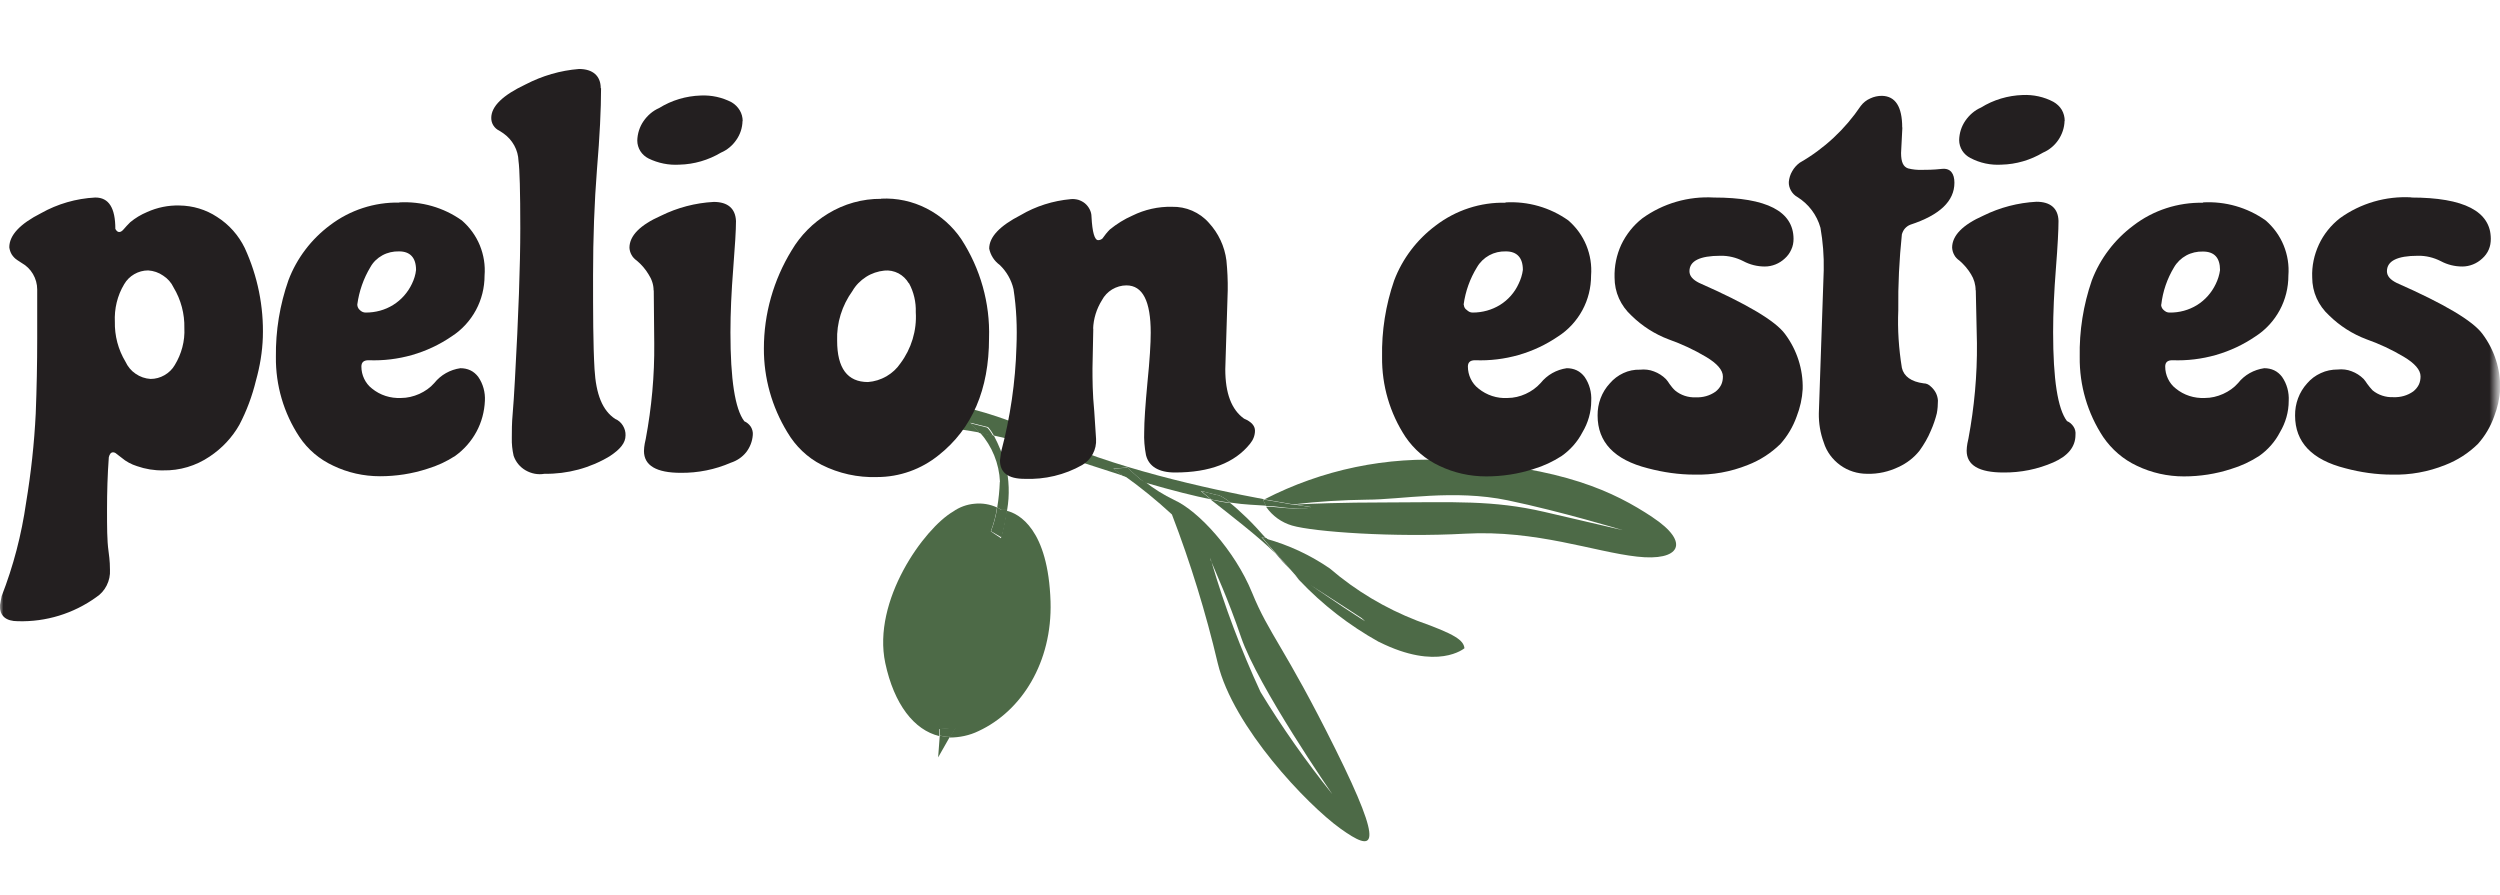 <svg xmlns="http://www.w3.org/2000/svg" width="352" height="126" viewBox="0 0 352 126" fill="none"><mask id="mask0_1_51" style="mask-type:luminance" maskUnits="userSpaceOnUse" x="0" y="0" width="352" height="126"><path d="M351.472 0H0V126H351.472V0Z" fill="white"></path></mask><g mask="url(#mask0_1_51)"><path d="M178.056 70.308C170.039 68.819 156.347 65.818 146.814 61.259C138.406 57.204 129.103 55.371 119.776 56.013H119.638V60.274C125.726 59.587 131.859 59.793 137.878 60.892C137.487 60.411 137.051 59.953 136.614 59.518L139.118 60.136C139.44 60.503 139.716 60.915 139.945 61.328C142.289 61.832 144.609 62.473 146.883 63.275C151.294 64.787 155.015 65.978 158.139 66.986L156.761 65.978L158.714 65.818C158.714 65.818 159.678 66.757 161.08 67.903C165.238 69.117 168.224 69.85 170.498 70.308C169.786 69.735 169.258 69.323 169.074 69.117L171.302 69.689C171.302 69.689 171.624 69.506 173.255 70.766C175.414 71.087 176.815 71.087 178.309 71.201C178.125 70.95 177.964 70.674 177.849 70.377L178.102 70.308H178.056Z" fill="#4D6A47"></path><path d="M140.772 67.857C140.726 69.071 140.612 70.262 140.405 71.454C140.612 71.545 140.818 71.683 141.002 71.797H141.806C142.174 69.689 142.082 67.513 141.599 65.428C141.186 64.031 140.635 62.656 139.945 61.35L137.993 60.915C139.693 62.84 140.681 65.268 140.795 67.834L140.772 67.857Z" fill="#4D6A47"></path><path d="M136.615 59.587C137.074 60.022 137.487 60.48 137.878 60.961L139.831 61.396C139.601 60.961 139.325 60.549 139.004 60.205L136.592 59.587H136.615Z" fill="#4D6A47"></path><path d="M139.509 74.798C139.923 73.722 140.221 72.599 140.382 71.454C139.394 70.995 138.292 70.812 137.212 70.927C136.132 71.018 135.075 71.408 134.203 72.026C130.113 74.409 122.785 84.558 124.646 93.355C125.887 99.174 128.712 102.793 132.25 103.641V102.656C132.434 102.656 134.501 102.518 134.501 102.518L133.674 103.847C135.098 103.847 136.523 103.549 137.786 102.931C143.851 100.113 148.169 93.24 147.917 84.718C147.595 74.5 143.46 72.301 141.714 71.912C141.531 73.218 141.278 74.523 140.933 75.783L139.509 74.821V74.798Z" fill="#4D6A47"></path><path d="M141.002 71.797C140.818 71.66 140.612 71.545 140.405 71.454C140.244 72.599 139.945 73.722 139.532 74.798L141.025 75.669C141.37 74.386 141.622 73.103 141.806 71.797C141.301 71.728 140.979 71.751 141.002 71.797Z" fill="#4D6A47"></path><path d="M132.319 103.572L132.089 106.642L133.743 103.732C133.261 103.732 132.778 103.687 132.319 103.572Z" fill="#4D6A47"></path><path d="M132.319 102.587V103.572C132.801 103.687 133.307 103.755 133.812 103.755L134.639 102.427C134.639 102.427 132.48 102.61 132.319 102.564V102.587Z" fill="#4D6A47"></path><path d="M232.683 72.828C227.216 69.208 220.118 65.818 204.405 64.833C195.285 64.214 186.165 66.116 178.033 70.308L182.099 71.018C185.545 70.606 189.014 70.4 192.482 70.354C197.238 70.354 204.704 68.865 212.284 70.445C219.865 72.026 228.457 74.638 228.457 74.638L217.43 72.072C210.217 70.4 204.658 70.72 195.239 70.743C188.761 70.743 184.419 70.927 182.306 71.041L184.557 71.385C184.557 71.385 184.327 71.912 179.342 71.385H178.286C179.159 72.645 180.445 73.561 181.915 73.996C184.971 74.89 196.296 75.692 206.312 75.142C216.327 74.592 224.482 77.708 230.501 78.372C236.52 79.059 238.128 76.425 232.638 72.805L232.683 72.828Z" fill="#4D6A47"></path><path d="M184.58 71.408L182.329 71.064H181.134H182.122L178.056 70.354L177.849 70.468C177.987 70.743 178.148 71.018 178.309 71.293H179.365C184.35 71.957 184.58 71.43 184.58 71.43V71.408Z" fill="#4D6A47"></path><path d="M165.008 72.439C167.627 79.266 169.786 86.276 171.463 93.4C173.622 102.358 184.029 113.285 188.715 116.653C193.401 120.021 195.17 119.837 188.003 105.428C180.836 91.018 178.699 89.368 176.287 83.435C173.875 77.524 168.752 71.934 165.33 70.4C163.859 69.689 162.458 68.819 161.195 67.811L158.185 66.895C160.574 68.59 162.849 70.445 164.985 72.416L165.008 72.439ZM170.59 79.151C171.119 80.502 172.841 84.122 174.748 89.735C177.091 96.608 187.589 111.819 187.589 111.819C183.914 107.237 180.537 102.449 177.482 97.432C174.748 91.522 172.428 85.405 170.59 79.151C170.475 78.968 170.406 78.739 170.383 78.532C170.383 78.532 170.452 78.739 170.59 79.151Z" fill="#4D6A47"></path><path d="M156.738 66.001L158.116 67.009L161.126 67.925C159.724 66.803 158.76 65.841 158.76 65.841L156.738 66.001Z" fill="#4D6A47"></path><path d="M183.087 81.831L182.903 81.579L181.777 80.388L183.11 81.831H183.087Z" fill="black"></path><path d="M179.572 77.891C178.378 76.516 177.62 75.623 177.62 75.623C177.62 75.623 177.803 75.623 178.217 75.76C177.367 74.798 176.471 73.813 175.575 72.942C174.679 72.072 173.783 71.27 173.163 70.789C172.382 70.789 171.486 70.537 170.452 70.331C172.887 72.232 177.413 75.737 179.549 77.891H179.572Z" fill="#4D6A47"></path><path d="M171.371 69.712L169.143 69.14C169.327 69.323 169.855 69.758 170.567 70.331C171.601 70.537 172.52 70.698 173.278 70.789C171.647 69.529 171.371 69.712 171.371 69.712Z" fill="#4D6A47"></path><path d="M179.572 77.891C180.192 78.601 180.95 79.472 181.823 80.365L180.101 78.418L179.572 77.868V77.891Z" fill="black"></path><path d="M194.159 90.376C202.429 94.523 206.197 91.27 206.197 91.27C206.059 90.147 204.956 89.323 199.535 87.398C195.055 85.657 190.897 83.183 187.245 80.044C184.511 78.166 181.479 76.746 178.263 75.852C180.491 78.372 182.352 80.869 182.926 81.671C186.188 85.13 189.979 88.063 194.136 90.376H194.159ZM192.207 87.467L191.61 87.1L190.806 86.573L190.139 86.138L189.289 85.588L184.534 82.381L189.404 85.52L190.254 86.07L190.92 86.505L191.724 87.032L192.207 87.467Z" fill="#4D6A47"></path><path d="M177.688 75.623C177.688 75.623 178.401 76.516 179.641 77.891L180.169 78.464L181.892 80.411L183.018 81.602C182.444 80.8 180.583 78.303 178.355 75.783C177.872 75.623 177.643 75.6 177.688 75.623Z" fill="#4D6A47"></path><path d="M13.439 27.812C15.322 27.812 16.241 29.278 16.241 32.233C16.425 32.554 16.586 32.668 16.793 32.668C16.999 32.668 17.206 32.531 17.436 32.256C17.666 31.981 17.964 31.66 18.332 31.294C19.044 30.698 19.848 30.217 20.721 29.851C22.145 29.209 23.707 28.888 25.269 28.934C27.153 28.957 28.991 29.507 30.553 30.538C32.253 31.614 33.585 33.127 34.458 34.913C36.273 38.854 37.146 43.161 37.008 47.49C36.939 49.552 36.594 51.591 36.043 53.562C35.515 55.738 34.734 57.846 33.7 59.816C32.689 61.602 31.242 63.138 29.519 64.283C27.589 65.589 25.315 66.276 22.972 66.23C21.732 66.253 20.468 66.047 19.297 65.635C18.492 65.382 17.757 64.993 17.114 64.443L16.425 63.916C16.287 63.779 16.103 63.687 15.92 63.687C15.621 63.687 15.437 63.916 15.322 64.374C15.139 66.849 15.07 69.323 15.07 71.751C15.07 74.18 15.07 76.104 15.276 77.57C15.483 79.036 15.483 79.884 15.483 80.228C15.529 80.984 15.368 81.74 15.024 82.427C14.679 83.114 14.174 83.687 13.53 84.099C10.337 86.39 6.478 87.582 2.527 87.467C0.827 87.467 -0.023 86.734 -0.023 85.29L0.23 83.939C1.884 79.701 3.032 75.279 3.676 70.766C4.365 66.62 4.824 62.427 5.031 58.235C5.169 54.707 5.238 51.202 5.238 47.674V40.755C5.238 39.999 5.031 39.243 4.64 38.579C4.25 37.914 3.699 37.388 3.009 36.998L2.412 36.609C2.113 36.403 1.861 36.151 1.654 35.83C1.47 35.532 1.355 35.166 1.309 34.822C1.309 33.127 2.803 31.523 5.789 30.011C8.109 28.705 10.728 27.949 13.393 27.812H13.439ZM16.172 45.268C16.126 47.261 16.632 49.209 17.666 50.927C17.987 51.614 18.47 52.21 19.09 52.622C19.71 53.057 20.445 53.309 21.203 53.355C21.892 53.355 22.558 53.172 23.156 52.828C23.753 52.485 24.259 52.004 24.603 51.408C25.568 49.827 26.05 48.017 25.958 46.185C26.004 44.192 25.476 42.199 24.442 40.48C24.121 39.793 23.615 39.22 22.972 38.808C22.352 38.373 21.617 38.121 20.859 38.075C20.169 38.075 19.503 38.258 18.906 38.602C18.309 38.946 17.826 39.426 17.482 40.022C16.517 41.626 16.08 43.481 16.172 45.36V45.291V45.268Z" fill="#231F20"></path><path d="M56.167 28.499C59.337 28.316 62.461 29.209 65.034 31.042C66.136 32.004 67.009 33.195 67.561 34.547C68.112 35.898 68.342 37.342 68.227 38.808C68.227 40.503 67.813 42.176 67.009 43.665C66.205 45.154 65.034 46.437 63.609 47.353C60.164 49.713 56.075 50.881 51.894 50.721C51.205 50.721 50.883 51.019 50.883 51.614C50.883 52.21 51.021 52.806 51.274 53.332C51.526 53.859 51.894 54.34 52.376 54.707C53.525 55.646 54.972 56.104 56.465 56.036C57.338 56.036 58.211 55.83 59.038 55.463C59.842 55.096 60.577 54.592 61.151 53.928C62.07 52.782 63.38 52.05 64.827 51.843C65.309 51.843 65.792 51.935 66.228 52.141C66.665 52.347 67.032 52.668 67.331 53.057C68.02 54.042 68.342 55.257 68.273 56.448C68.204 57.96 67.813 59.449 67.078 60.801C66.343 62.152 65.332 63.298 64.092 64.191C62.897 64.97 61.565 65.589 60.187 66.001C58.027 66.711 55.776 67.055 53.502 67.055C51.205 67.055 48.953 66.551 46.909 65.566C44.979 64.672 43.325 63.275 42.154 61.511C39.948 58.166 38.8 54.249 38.846 50.24C38.8 46.574 39.397 42.909 40.615 39.45C41.786 36.357 43.831 33.676 46.472 31.706C49.275 29.576 52.721 28.453 56.236 28.522L56.167 28.499ZM50.309 42.886C50.309 43.023 50.332 43.161 50.401 43.298C50.47 43.436 50.538 43.55 50.653 43.642C50.768 43.756 50.883 43.848 51.044 43.917C51.182 43.986 51.343 44.008 51.503 44.008C52.859 44.008 54.191 43.665 55.363 42.932C56.511 42.221 57.43 41.168 58.004 39.953C58.303 39.335 58.51 38.694 58.579 38.006C58.579 36.265 57.729 35.395 56.19 35.395C55.386 35.372 54.559 35.555 53.846 35.944C53.134 36.334 52.537 36.907 52.147 37.617C51.182 39.22 50.561 41.007 50.309 42.863V42.886Z" fill="#231F20"></path><path d="M84.629 12.417C84.629 15.372 84.445 19.175 84.055 23.826C83.687 28.499 83.503 33.516 83.503 38.762C83.503 44.008 83.503 48.453 83.71 51.981C83.917 55.509 84.813 57.8 86.627 58.991C87.087 59.174 87.454 59.518 87.707 59.93C87.96 60.343 88.098 60.824 88.075 61.305C88.075 62.358 87.34 63.252 85.846 64.237C83.067 65.909 79.897 66.757 76.658 66.711C75.739 66.872 74.82 66.688 74.016 66.23C73.212 65.772 72.615 65.039 72.316 64.168C72.132 63.344 72.04 62.519 72.063 61.671C72.063 60.709 72.063 59.587 72.178 58.327C72.293 57.09 72.385 55.463 72.5 53.47C73.005 44.421 73.258 37.319 73.258 32.142C73.258 26.964 73.166 23.757 73.005 22.657C72.982 21.901 72.775 21.145 72.408 20.481C72.04 19.816 71.512 19.221 70.892 18.785L70.294 18.396C69.95 18.236 69.674 17.984 69.467 17.663C69.261 17.342 69.169 16.976 69.169 16.609C69.169 14.96 70.8 13.402 73.993 11.89C76.336 10.676 78.886 9.92 81.528 9.713C83.48 9.713 84.583 10.698 84.583 12.417H84.629Z" fill="#231F20"></path><path d="M92.026 40.87C92.026 40.068 91.75 39.289 91.314 38.625C90.877 37.892 90.303 37.227 89.637 36.678C89.338 36.471 89.085 36.196 88.925 35.898C88.741 35.578 88.649 35.234 88.626 34.891C88.626 33.195 90.119 31.683 93.06 30.378C95.38 29.232 97.907 28.568 100.502 28.43C102.455 28.43 103.558 29.346 103.627 31.134C103.627 32.394 103.489 34.616 103.236 37.846C102.983 41.053 102.846 44.054 102.846 46.803C102.846 53.424 103.489 57.593 104.798 59.312C105.166 59.472 105.487 59.747 105.717 60.09C105.924 60.434 106.039 60.846 105.993 61.259C105.924 62.152 105.602 62.977 105.051 63.687C104.5 64.374 103.742 64.879 102.892 65.153C100.686 66.116 98.274 66.597 95.862 66.574C92.416 66.574 90.671 65.543 90.671 63.504C90.671 63.389 90.671 62.817 90.923 61.786C91.75 57.364 92.164 52.874 92.118 48.361L92.049 40.916L92.026 40.87ZM104.546 17.044C104.523 18.006 104.224 18.923 103.673 19.702C103.144 20.481 102.386 21.122 101.513 21.489C99.744 22.543 97.723 23.138 95.655 23.184C94.162 23.276 92.669 22.978 91.314 22.314C90.854 22.084 90.441 21.718 90.165 21.282C89.889 20.847 89.729 20.32 89.729 19.794C89.752 18.831 90.05 17.869 90.602 17.067C91.153 16.265 91.911 15.601 92.807 15.212C94.576 14.112 96.597 13.516 98.665 13.448C100.181 13.379 101.674 13.7 103.029 14.41C103.489 14.685 103.879 15.074 104.155 15.532C104.431 15.991 104.569 16.517 104.569 17.044H104.546Z" fill="#231F20"></path><path d="M124.049 27.972C126.277 27.858 128.482 28.339 130.458 29.347C132.434 30.355 134.111 31.844 135.351 33.676C138.039 37.823 139.417 42.68 139.256 47.605C139.256 54.844 136.89 60.343 132.181 64.077C129.723 66.07 126.668 67.169 123.497 67.169C120.787 67.261 118.099 66.665 115.687 65.451C113.665 64.42 112.011 62.817 110.863 60.87C108.681 57.296 107.532 53.218 107.555 49.048C107.555 44.192 108.91 39.427 111.46 35.257C112.701 33.15 114.469 31.363 116.583 30.08C118.834 28.705 121.43 27.972 124.072 27.995L124.049 27.972ZM127.954 39.885C127.609 39.289 127.104 38.808 126.507 38.487C125.887 38.166 125.197 38.029 124.531 38.098C123.612 38.19 122.716 38.487 121.935 38.991C121.154 39.495 120.488 40.16 120.029 40.962C118.558 43 117.777 45.475 117.869 47.972C117.869 51.843 119.317 53.791 122.211 53.791C123.13 53.722 124.003 53.447 124.807 52.989C125.588 52.531 126.277 51.912 126.782 51.156C128.322 49.094 129.103 46.528 128.942 43.963C128.988 42.542 128.666 41.122 127.977 39.862L127.954 39.885Z" fill="#231F20"></path><path d="M153.935 46.254L153.821 51.866C153.821 53.355 153.821 55.371 154.073 57.937L154.326 61.809C154.372 62.542 154.211 63.275 153.867 63.916C153.522 64.558 153.017 65.108 152.373 65.474C149.915 66.872 147.09 67.536 144.264 67.421C141.944 67.421 140.795 66.551 140.795 64.81L140.956 63.618C142.243 58.762 142.978 53.791 143.116 48.796C143.23 46.093 143.116 43.39 142.702 40.709C142.403 39.404 141.714 38.212 140.75 37.296C139.991 36.746 139.463 35.922 139.279 35.005C139.279 33.356 140.772 31.798 143.713 30.286C145.849 29.026 148.261 28.27 150.742 28.041C151.11 27.995 151.454 28.041 151.822 28.132C152.167 28.247 152.488 28.407 152.764 28.636C153.04 28.866 153.269 29.163 153.43 29.484C153.591 29.805 153.683 30.148 153.683 30.515C153.798 32.714 154.119 33.814 154.625 33.814C154.854 33.814 155.061 33.722 155.222 33.585C155.543 33.127 155.888 32.691 156.279 32.302C157.243 31.523 158.3 30.858 159.449 30.355C161.172 29.507 163.078 29.072 165.008 29.117C165.996 29.095 166.961 29.278 167.856 29.667C168.752 30.057 169.556 30.63 170.2 31.363C171.555 32.829 172.428 34.684 172.681 36.678C172.818 38.075 172.887 39.472 172.864 40.893L172.52 51.981C172.52 55.371 173.393 57.685 175.162 58.945C176.195 59.38 176.701 59.953 176.701 60.64C176.701 61.305 176.448 61.946 176.012 62.473C173.852 65.176 170.337 66.528 165.444 66.528C163.124 66.528 161.746 65.657 161.355 64.077C161.149 63 161.057 61.9 161.103 60.824C161.103 59.358 161.264 57.021 161.562 53.836C161.884 50.675 162.022 48.338 162.022 46.849C162.022 42.405 160.896 40.182 158.599 40.182C157.887 40.182 157.197 40.389 156.577 40.755C155.98 41.122 155.475 41.649 155.153 42.267C154.395 43.481 153.958 44.879 153.912 46.299L153.935 46.254Z" fill="#231F20"></path><path d="M211.963 28.499C215.133 28.316 218.257 29.209 220.83 31.042C221.933 32.004 222.806 33.195 223.357 34.547C223.908 35.898 224.138 37.342 224.023 38.808C224.023 40.503 223.61 42.176 222.805 43.665C222.001 45.154 220.83 46.437 219.406 47.353C215.96 49.713 211.871 50.881 207.69 50.721C207.001 50.721 206.679 51.019 206.679 51.614C206.679 52.21 206.817 52.806 207.07 53.332C207.322 53.859 207.69 54.34 208.172 54.707C209.321 55.646 210.791 56.127 212.261 56.036C213.134 56.036 214.007 55.83 214.811 55.463C215.615 55.096 216.327 54.592 216.925 53.928C217.844 52.782 219.153 52.05 220.6 51.843C221.083 51.843 221.565 51.935 222.001 52.141C222.438 52.347 222.806 52.668 223.104 53.057C223.793 54.042 224.115 55.257 224.046 56.448C224.046 58.006 223.61 59.518 222.805 60.87C222.116 62.198 221.106 63.344 219.865 64.214C218.648 64.993 217.338 65.612 215.96 66.024C213.8 66.734 211.526 67.078 209.252 67.078C206.955 67.078 204.704 66.574 202.659 65.589C200.729 64.695 199.098 63.275 197.904 61.534C195.699 58.189 194.55 54.272 194.596 50.263C194.527 46.597 195.101 42.955 196.296 39.495C197.467 36.403 199.512 33.722 202.154 31.752C204.979 29.599 208.448 28.453 211.986 28.545L211.963 28.499ZM206.105 42.886C206.105 43.046 206.151 43.184 206.22 43.321C206.289 43.459 206.403 43.573 206.518 43.642C206.633 43.756 206.771 43.848 206.909 43.917C207.047 43.986 207.207 44.008 207.368 44.008C208.724 44.008 210.056 43.642 211.205 42.932C212.353 42.221 213.272 41.168 213.823 39.953C214.122 39.335 214.329 38.694 214.421 38.006C214.421 36.265 213.571 35.395 212.032 35.395C211.205 35.372 210.401 35.555 209.688 35.944C208.976 36.334 208.379 36.907 207.966 37.617C206.978 39.22 206.335 41.007 206.082 42.863H206.036L206.105 42.886Z" fill="#231F20"></path><path d="M241.298 27.812C248.764 27.812 252.508 29.759 252.531 33.63C252.531 34.157 252.439 34.661 252.21 35.142C252.003 35.624 251.681 36.059 251.291 36.403C250.533 37.113 249.522 37.525 248.488 37.525C247.432 37.525 246.398 37.273 245.456 36.769C244.468 36.265 243.365 35.99 242.24 36.013C239.322 36.013 237.875 36.746 237.875 38.19C237.875 38.854 238.335 39.381 239.253 39.839C245.961 42.794 249.981 45.177 251.337 47.032C253.014 49.278 253.887 52.004 253.818 54.776C253.749 56.104 253.45 57.41 252.968 58.647C252.462 60.068 251.681 61.396 250.671 62.519C249.361 63.802 247.799 64.81 246.076 65.474C243.687 66.436 241.137 66.894 238.587 66.826C236.382 66.826 234.177 66.505 232.017 65.932C227.308 64.741 224.942 62.267 224.942 58.51C224.919 56.837 225.516 55.211 226.665 53.974C227.193 53.355 227.836 52.874 228.572 52.531C229.307 52.187 230.111 52.026 230.915 52.05C231.581 51.981 232.27 52.05 232.89 52.301C233.51 52.531 234.085 52.897 234.567 53.378C234.751 53.584 234.912 53.813 235.073 54.066C235.302 54.386 235.555 54.707 235.854 54.982C236.658 55.646 237.691 55.99 238.748 55.944C239.759 55.99 240.747 55.715 241.551 55.142C241.872 54.89 242.148 54.569 242.332 54.203C242.516 53.836 242.584 53.424 242.584 53.012C242.584 52.118 241.78 51.179 240.195 50.24C238.541 49.255 236.773 48.43 234.958 47.788C233.005 47.055 231.213 45.91 229.72 44.444C228.962 43.756 228.365 42.932 227.951 42.015C227.538 41.099 227.331 40.091 227.331 39.083C227.285 37.479 227.607 35.898 228.273 34.455C228.962 33.012 229.973 31.729 231.236 30.744C234.154 28.636 237.714 27.605 241.321 27.812H241.298Z" fill="#231F20"></path><path d="M267.854 17.938L267.67 21.535C267.67 22.84 267.991 23.482 268.658 23.711C269.301 23.871 269.944 23.94 270.61 23.917C271.23 23.917 272.172 23.917 273.413 23.78C274.653 23.642 275.182 24.467 275.182 25.727C275.182 28.316 273.114 30.286 268.979 31.637C268.681 31.752 268.428 31.935 268.221 32.164C268.014 32.394 267.877 32.691 267.785 32.989C267.417 36.54 267.233 40.114 267.279 43.688C267.164 46.391 267.348 49.117 267.785 51.797C268.06 52.989 269.094 53.745 270.84 53.974C271.047 53.974 271.253 54.02 271.437 54.111C271.621 54.203 271.782 54.34 271.92 54.478C272.195 54.73 272.425 55.028 272.586 55.348C272.747 55.692 272.839 56.036 272.861 56.402C272.861 56.998 272.816 57.616 272.701 58.212C272.494 59.037 272.218 59.839 271.874 60.617C271.46 61.626 270.909 62.565 270.266 63.458C269.485 64.443 268.474 65.222 267.325 65.749C265.947 66.413 264.431 66.757 262.892 66.711C261.536 66.711 260.204 66.299 259.101 65.497C257.999 64.695 257.172 63.573 256.781 62.29C256.299 60.984 256.069 59.587 256.092 58.189L256.781 38.052C256.827 36.036 256.666 34.043 256.322 32.073C255.816 30.263 254.645 28.705 253.037 27.72C252.669 27.514 252.37 27.193 252.164 26.826C251.957 26.46 251.842 26.025 251.865 25.612C251.911 25.085 252.072 24.558 252.347 24.1C252.6 23.642 252.968 23.23 253.404 22.909C256.85 20.939 259.79 18.19 261.996 14.914C262.34 14.456 262.8 14.089 263.328 13.86C263.856 13.608 264.408 13.493 264.982 13.493C266.866 13.539 267.831 15.005 267.831 17.961L267.854 17.938Z" fill="#231F20"></path><path d="M278.168 40.87C278.168 40.068 277.938 39.289 277.525 38.625C277.088 37.892 276.514 37.227 275.871 36.678C275.572 36.471 275.32 36.219 275.159 35.898C274.975 35.578 274.883 35.234 274.86 34.868C274.86 33.172 276.33 31.66 279.271 30.355C281.591 29.209 284.141 28.545 286.737 28.407C288.689 28.407 289.792 29.324 289.838 31.11C289.838 32.37 289.723 34.593 289.47 37.823C289.218 41.03 289.08 44.031 289.08 46.78C289.08 53.401 289.723 57.571 291.032 59.289C291.423 59.449 291.722 59.724 291.951 60.068C292.181 60.411 292.273 60.824 292.227 61.236C292.227 62.886 291.193 64.191 289.103 65.108C286.897 66.07 284.508 66.551 282.096 66.528C278.628 66.528 276.905 65.497 276.905 63.458C276.905 63.344 276.905 62.771 277.157 61.74C277.984 57.319 278.398 52.828 278.352 48.315L278.191 40.87H278.168ZM290.688 17.044C290.665 17.984 290.343 18.923 289.815 19.702C289.287 20.481 288.528 21.122 287.656 21.489C285.887 22.543 283.865 23.138 281.798 23.184C280.281 23.276 278.765 22.955 277.433 22.245C276.974 22.016 276.56 21.649 276.284 21.214C276.009 20.779 275.848 20.252 275.848 19.725C275.871 18.74 276.17 17.8 276.721 16.998C277.272 16.197 278.03 15.532 278.926 15.143C280.695 14.043 282.717 13.448 284.784 13.379C286.3 13.31 287.793 13.631 289.126 14.341C289.608 14.616 290.022 15.005 290.297 15.464C290.573 15.945 290.711 16.472 290.711 17.021L290.688 17.044Z" fill="#231F20"></path><path d="M310.145 28.499C313.315 28.316 316.439 29.209 319.012 31.042C320.115 32.004 320.988 33.195 321.539 34.547C322.09 35.898 322.32 37.342 322.205 38.808C322.205 40.503 321.792 42.176 320.988 43.665C320.184 45.154 319.012 46.437 317.588 47.353C314.142 49.713 310.03 50.881 305.872 50.721C305.183 50.721 304.861 51.019 304.861 51.614C304.861 52.21 304.999 52.806 305.252 53.332C305.505 53.859 305.872 54.34 306.355 54.707C307.503 55.646 308.95 56.104 310.444 56.036C311.34 56.036 312.19 55.83 313.017 55.463C313.821 55.096 314.556 54.592 315.13 53.928C316.026 52.782 317.358 52.05 318.805 51.843C319.288 51.843 319.77 51.935 320.207 52.141C320.643 52.347 321.011 52.668 321.309 53.057C321.999 54.042 322.32 55.257 322.251 56.448C322.251 58.006 321.815 59.518 321.011 60.87C320.322 62.198 319.311 63.344 318.07 64.214C316.853 64.993 315.543 65.612 314.165 66.024C312.006 66.734 309.755 67.078 307.48 67.078C305.206 67.078 302.932 66.574 300.887 65.589C298.958 64.695 297.327 63.275 296.132 61.534C293.927 58.189 292.778 54.272 292.824 50.263C292.755 46.597 293.33 42.955 294.524 39.495C295.696 36.403 297.74 33.722 300.382 31.752C303.185 29.599 306.653 28.476 310.214 28.545L310.145 28.499ZM304.287 42.886C304.287 43.023 304.31 43.161 304.379 43.298C304.448 43.436 304.517 43.55 304.632 43.642C304.747 43.756 304.884 43.848 305.022 43.917C305.16 43.986 305.321 44.008 305.482 44.008C306.837 44.031 308.192 43.665 309.341 42.955C310.49 42.244 311.408 41.191 311.983 39.976C312.281 39.358 312.488 38.716 312.58 38.029C312.58 36.288 311.776 35.417 310.168 35.417C309.364 35.395 308.537 35.578 307.825 35.967C307.113 36.357 306.515 36.929 306.102 37.64C305.137 39.243 304.517 41.03 304.31 42.886H304.264H304.287Z" fill="#231F20"></path><path d="M339.48 27.812C346.946 27.812 350.691 29.759 350.714 33.63C350.714 34.157 350.622 34.661 350.415 35.142C350.208 35.624 349.887 36.059 349.496 36.403C348.738 37.113 347.727 37.525 346.693 37.525C345.637 37.525 344.603 37.273 343.661 36.769C342.673 36.265 341.571 35.99 340.445 36.013C337.528 36.013 336.08 36.746 336.08 38.19C336.08 38.854 336.54 39.381 337.459 39.839C344.166 42.794 348.187 45.177 349.542 47.032C351.219 49.278 352.092 52.004 352.023 54.776C351.954 56.104 351.655 57.41 351.173 58.647C350.668 60.068 349.887 61.396 348.876 62.519C347.566 63.802 346.004 64.81 344.281 65.474C341.892 66.436 339.342 66.894 336.792 66.826C334.587 66.826 332.359 66.505 330.223 65.932C325.513 64.741 323.147 62.267 323.147 58.51C323.124 56.837 323.721 55.211 324.847 53.974C325.375 53.355 326.019 52.874 326.777 52.531C327.512 52.187 328.316 52.026 329.143 52.026C329.809 51.958 330.498 52.026 331.118 52.279C331.739 52.508 332.313 52.874 332.795 53.355C332.979 53.562 333.14 53.791 333.301 54.042C333.53 54.363 333.783 54.661 334.059 54.959C334.863 55.623 335.92 55.967 336.976 55.921C337.987 55.967 338.975 55.692 339.779 55.119C340.1 54.867 340.376 54.547 340.56 54.18C340.744 53.813 340.813 53.401 340.813 52.989C340.813 52.095 340.009 51.156 338.424 50.217C336.77 49.232 335.001 48.407 333.186 47.766C331.233 47.032 329.441 45.887 327.948 44.421C327.19 43.733 326.593 42.909 326.179 41.992C325.766 41.076 325.559 40.068 325.559 39.06C325.49 37.456 325.835 35.876 326.501 34.432C327.167 32.989 328.201 31.706 329.464 30.721C332.382 28.613 335.943 27.582 339.549 27.789L339.48 27.812Z" fill="#231F20"></path></g></svg>